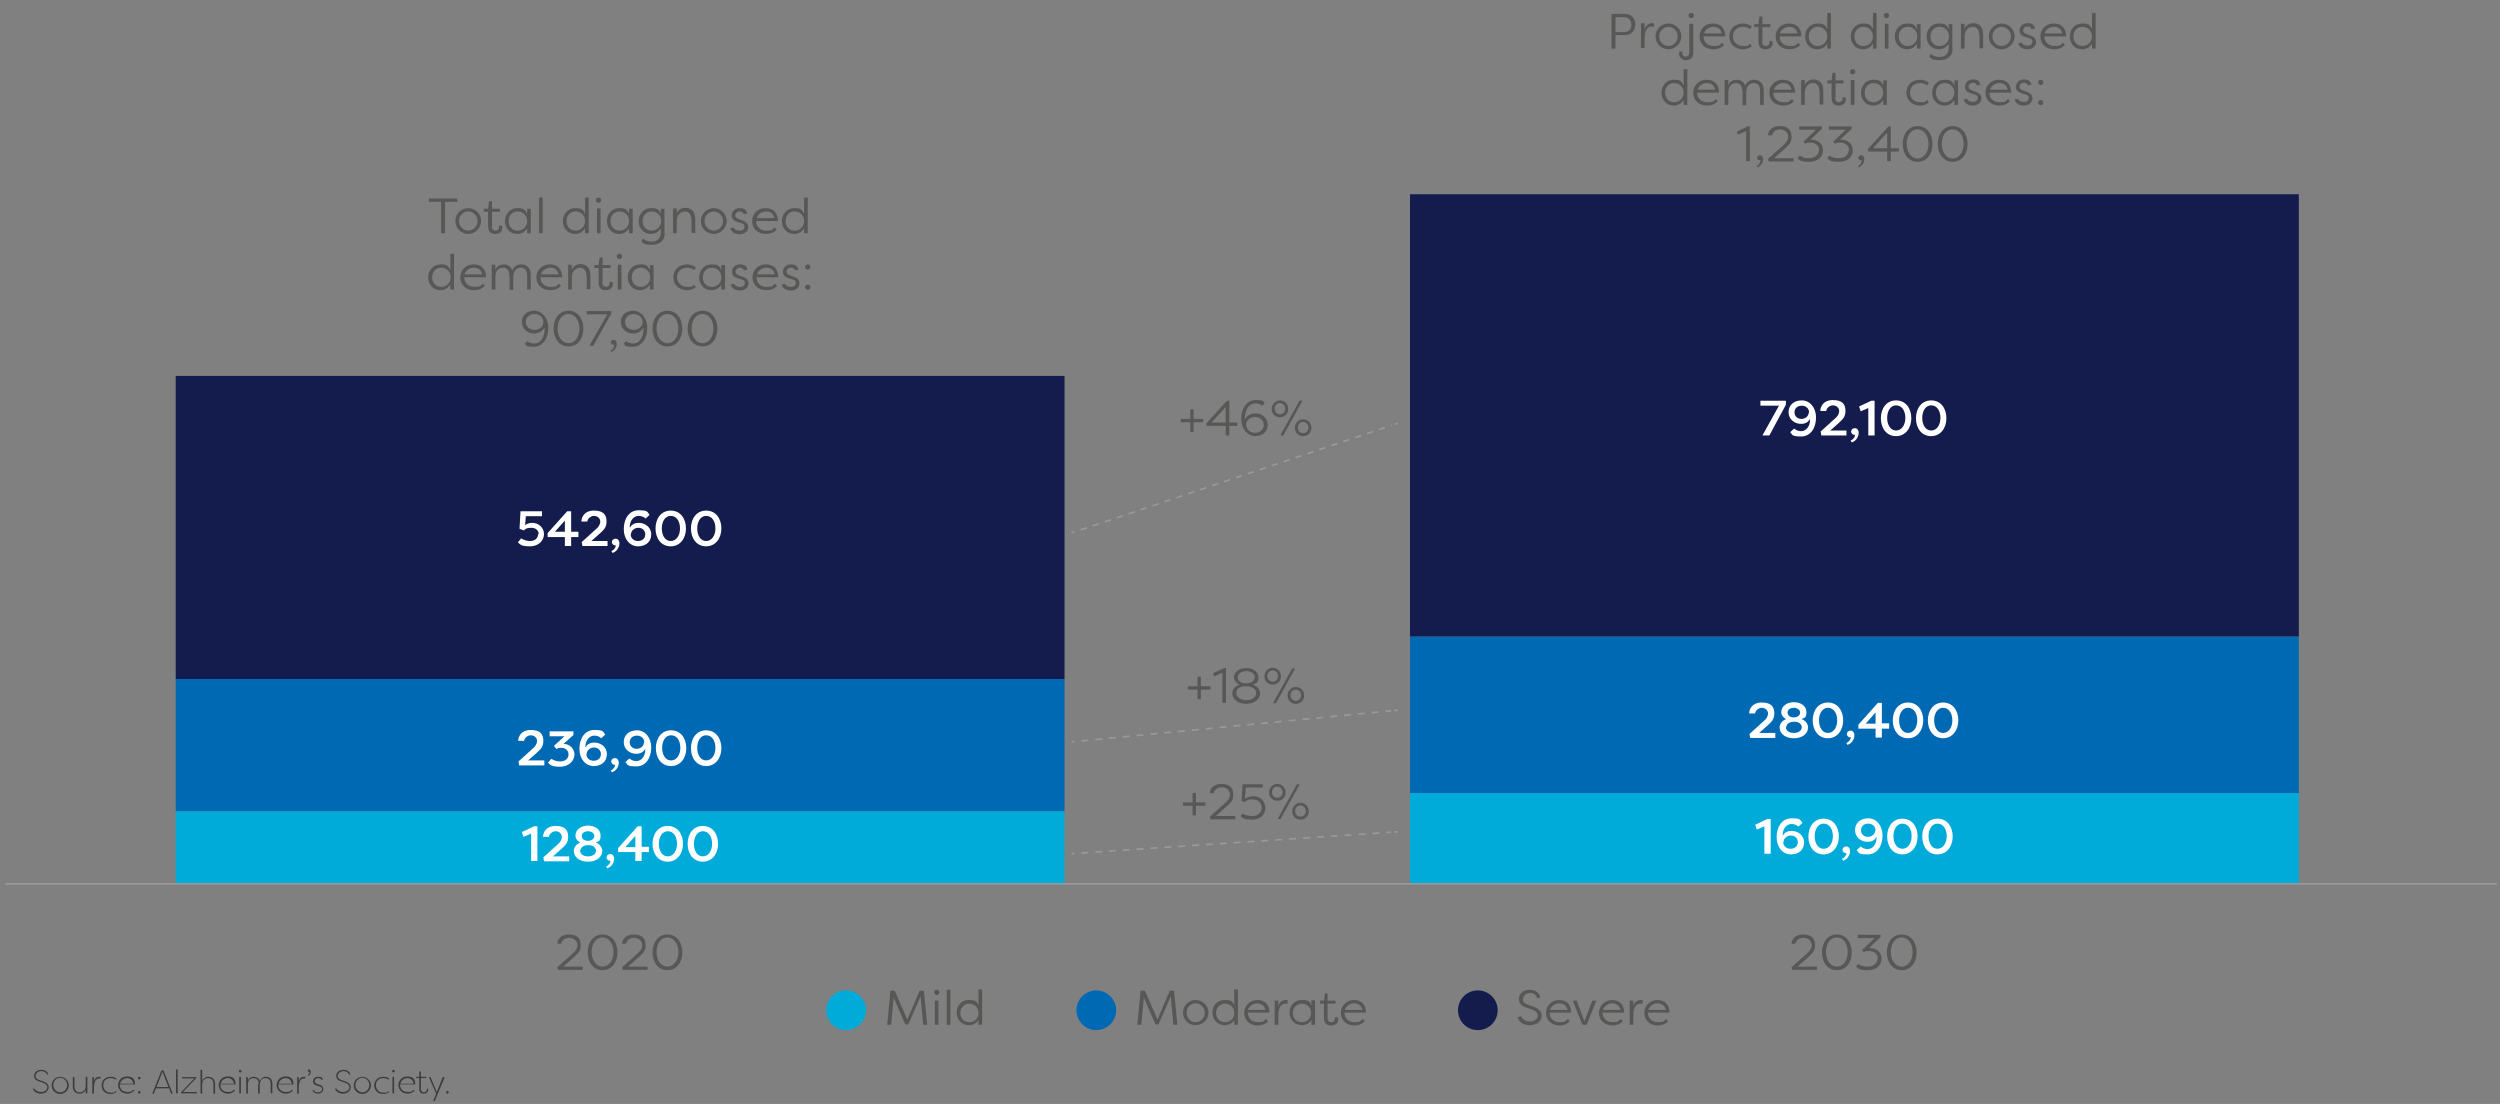 <?xml version="1.0" encoding="UTF-8"?> <svg xmlns="http://www.w3.org/2000/svg" id="Layer_1" data-name="Layer 1" version="1.1" viewBox="0 0 755.5 333.6"><rect x="0" y="0" width="755.5" height="333.6" fill="#808080" stroke="none"/><defs><style> .cls-1 { fill: #141b4d; } .cls-1, .cls-2, .cls-3, .cls-4, .cls-5, .cls-6 { stroke-width: 0px; } .cls-7 { stroke-dasharray: 0 0 0 0 0 0 2.1 2.1 2.1 2.1 2.1 2.1; } .cls-7, .cls-8, .cls-9, .cls-10, .cls-11, .cls-12, .cls-13 { fill: none; stroke: #999; stroke-miterlimit: 10; stroke-width: .5px; } .cls-8 { stroke-dasharray: 0 0 0 0 2.1 2.1 2.1 2.1; } .cls-9 { stroke-dasharray: 0 0 0 0 0 0 1.9 1.9 1.9 1.9 1.9 1.9; } .cls-10 { stroke-dasharray: 0 0 0 0 0 0 2.1 2.1 2.1 2.1 2.1 2.1; } .cls-2 { fill: #575756; } .cls-3 { fill: #3c3c3b; } .cls-4 { fill: #0069b4; } .cls-11 { stroke-dasharray: 0 0 0 0 2.1 2.1 2.1 2.1; } .cls-12 { stroke-dasharray: 0 0 0 0 1.9 1.9 1.9 1.9; } .cls-5 { fill: #00abda; } .cls-6 { fill: #fff; } </style></defs><g><g><g><rect class="cls-1" x="53.1" y="113.6" width="268.6" height="91.6"></rect><rect class="cls-1" x="426.1" y="58.7" width="268.6" height="133.7"></rect></g><g><rect class="cls-4" x="53.1" y="205.2" width="268.6" height="40"></rect><rect class="cls-4" x="426.1" y="192.4" width="268.6" height="47.3"></rect></g><g><rect class="cls-5" x="53.1" y="245.2" width="268.6" height="21.7"></rect><rect class="cls-5" x="426.1" y="239.7" width="268.6" height="27.2"></rect></g></g><line class="cls-13" x1="1.6" y1="267.1" x2="754.5" y2="267.1"></line><g><line class="cls-13" x1="323.8" y1="258" x2="324.8" y2="257.9"></line><line class="cls-11" x1="326.8" y1="257.8" x2="334" y2="257.3"></line><line class="cls-10" x1="335.1" y1="257.2" x2="420.4" y2="251.5"></line><line class="cls-13" x1="421.4" y1="251.4" x2="422.4" y2="251.4"></line></g><g><line class="cls-13" x1="323.8" y1="224.2" x2="324.8" y2="224.1"></line><line class="cls-8" x1="326.8" y1="223.9" x2="334" y2="223.2"></line><line class="cls-7" x1="335.1" y1="223.1" x2="420.4" y2="214.8"></line><line class="cls-13" x1="421.4" y1="214.7" x2="422.4" y2="214.6"></line></g><g><line class="cls-13" x1="323.8" y1="161" x2="324.7" y2="160.7"></line><line class="cls-12" x1="326.6" y1="160.1" x2="333" y2="158"></line><line class="cls-9" x1="333.9" y1="157.7" x2="420.6" y2="128.5"></line><line class="cls-13" x1="421.5" y1="128.2" x2="422.4" y2="127.9"></line></g><g><g><path class="cls-2" d="M460.2,302c0,.5.2,1.2,1.5,1.6l1.7.6c1.5.5,2.5,1.5,2.5,2.7,0,1.7-1.4,2.9-3.6,2.9s-3.3-1.1-3.7-2.4l1.1-.3c.2.8,1.2,1.6,2.6,1.6s2.4-.8,2.4-1.8-.8-1.5-1.7-1.8l-1.7-.6c-2-.6-2.3-1.8-2.3-2.6,0-1.7,1.5-2.8,3.3-2.8s2.9,1,3.2,2.3l-1,.3c-.2-1-1-1.6-2.1-1.6s-2.1.6-2.1,1.7Z"></path><path class="cls-2" d="M474.4,308.6c-.9,1-2.1,1.3-3.1,1.3-2.5,0-4.1-1.7-4.1-3.8s1.7-3.9,3.9-3.9,3.7,1.2,3.7,3.8h-6.5c0,1.7,1.2,2.9,3,2.9s1.8-.3,2.5-1l.6.7ZM468.4,305.2h5.3c-.3-1.5-1.5-2-2.5-2s-2.3.6-2.8,2Z"></path><path class="cls-2" d="M479.5,309.7h-1.3l-2.9-7.3h1.2l2.3,6.2,2.4-6.2h1.2l-2.9,7.3Z"></path><path class="cls-2" d="M490.4,308.6c-.9,1-2.1,1.3-3.1,1.3-2.5,0-4.1-1.7-4.1-3.8s1.7-3.9,3.9-3.9,3.7,1.2,3.7,3.8h-6.5c0,1.7,1.2,2.9,3,2.9s1.8-.3,2.5-1l.6.7ZM484.4,305.2h5.3c-.3-1.5-1.5-2-2.5-2s-2.3.6-2.8,2Z"></path><path class="cls-2" d="M493.6,304.1c.3-1.2,1.1-1.9,2.2-1.9s.4,0,.6.1v1.1c-.2-.1-.5-.1-.7-.1-1,0-2.1.9-2.1,3.6v2.8h-1.1v-7.3h1.1v1.8Z"></path><path class="cls-2" d="M504.1,308.6c-.9,1-2.1,1.3-3.1,1.3-2.5,0-4.1-1.7-4.1-3.8s1.7-3.9,3.9-3.9,3.7,1.2,3.7,3.8h-6.5c0,1.7,1.2,2.9,3,2.9s1.8-.3,2.5-1l.6.7ZM498.1,305.2h5.3c-.3-1.5-1.5-2-2.5-2s-2.3.6-2.8,2Z"></path></g><circle class="cls-1" cx="446.6" cy="305.3" r="6"></circle></g><g><g><path class="cls-2" d="M345.7,301.1l-.8,8.6h-1.2l1-10.3h1.3l3.8,8.7,3.7-8.7h1.3l1,10.3h-1.2l-.8-8.6-3.7,8.5h-.9l-3.7-8.5Z"></path><path class="cls-2" d="M361.3,302.2c2.1,0,3.9,1.7,3.9,3.8s-1.7,3.8-3.9,3.8-3.8-1.7-3.8-3.8,1.7-3.8,3.8-3.8ZM361.3,308.9c1.5,0,2.8-1.3,2.8-2.8s-1.2-2.9-2.8-2.9-2.7,1.3-2.7,2.9,1.2,2.8,2.7,2.8Z"></path><path class="cls-2" d="M374.1,309.7h-1.1v-1.5c-.6,1.1-1.7,1.6-2.9,1.6-2.2,0-3.7-1.7-3.7-3.8s1.4-3.8,3.7-3.8,2.3.5,2.9,1.6v-4.8h1.1v10.6ZM370.2,308.9c1.6,0,2.8-1.1,2.8-2.8s-1.3-2.8-2.8-2.8-2.7,1.3-2.7,2.8,1,2.8,2.7,2.8Z"></path><path class="cls-2" d="M383.2,308.6c-.9,1-2.1,1.3-3.1,1.3-2.5,0-4.1-1.7-4.1-3.8s1.7-3.9,3.9-3.9,3.7,1.2,3.7,3.8h-6.5c0,1.7,1.2,2.9,3,2.9s1.8-.3,2.5-1l.6.7ZM377.1,305.2h5.3c-.3-1.5-1.5-2-2.5-2s-2.3.6-2.8,2Z"></path><path class="cls-2" d="M386.3,304.1c.3-1.2,1.1-1.9,2.2-1.9s.4,0,.6.1v1.1c-.2-.1-.5-.1-.7-.1-1,0-2.1.9-2.1,3.6v2.8h-1.1v-7.3h1.1v1.8Z"></path><path class="cls-2" d="M397.4,309.7h-1.1v-1.5c-.6,1.1-1.7,1.6-2.9,1.6-2.2,0-3.7-1.7-3.7-3.8s1.4-3.8,3.7-3.8,2.3.5,2.9,1.6v-1.5h1.1v7.3ZM393.4,308.9c1.6,0,2.8-1.1,2.8-2.8s-1.3-2.8-2.8-2.8-2.7,1.3-2.7,2.8,1,2.8,2.7,2.8Z"></path><path class="cls-2" d="M401.2,307.5c0,1.1.5,1.4,1.1,1.4s1.1-.3,1.1-1,0-.3-.1-.5h1c.1.3.1.7.1.7,0,1-.8,1.8-2.1,1.8s-2.2-.5-2.2-2.4v-4.2h-1.2v-.9h1.2l.3-2.2h.8v2.2h2.4v.9h-2.4v4.2Z"></path><path class="cls-2" d="M412.4,308.6c-.9,1-2.1,1.3-3.1,1.3-2.5,0-4.1-1.7-4.1-3.8s1.7-3.9,3.9-3.9,3.7,1.2,3.7,3.8h-6.5c0,1.7,1.2,2.9,3,2.9s1.8-.3,2.5-1l.6.7ZM406.4,305.2h5.3c-.3-1.5-1.5-2-2.5-2s-2.3.6-2.8,2Z"></path></g><circle class="cls-4" cx="331.3" cy="305.3" r="6"></circle></g><g><g><path class="cls-2" d="M270.1,301.1l-.8,8.6h-1.2l1-10.3h1.3l3.8,8.7,3.7-8.7h1.3l1,10.3h-1.2l-.8-8.6-3.7,8.5h-.9l-3.7-8.5Z"></path><path class="cls-2" d="M283.1,299.1c.5,0,.8.4.8.8s-.4.8-.8.8-.8-.3-.8-.8.3-.8.8-.8ZM283.6,309.7h-1.1v-7.3h1.1v7.3Z"></path><path class="cls-2" d="M287.2,309.7h-1.1v-10.6h1.1v10.6Z"></path><path class="cls-2" d="M296.8,309.7h-1.1v-1.5c-.6,1.1-1.7,1.6-2.9,1.6-2.2,0-3.7-1.7-3.7-3.8s1.4-3.8,3.7-3.8,2.3.5,2.9,1.6v-4.8h1.1v10.6ZM292.9,308.9c1.6,0,2.8-1.1,2.8-2.8s-1.3-2.8-2.8-2.8-2.7,1.3-2.7,2.8,1,2.8,2.7,2.8Z"></path></g><circle class="cls-5" cx="255.7" cy="305.3" r="6"></circle></g><g><path class="cls-2" d="M170.3,292.1c.6,0,2.5,0,2.8,0h3v1h-7.5l-.2-.8,4.5-4c.9-.8,1.6-1.6,1.6-2.7s-1-2.2-2.5-2.2-2.3,1-2.4,1.8h-1.2c0-1.1.9-2.8,3.5-2.8s3.6,1.2,3.6,3.2-.9,2.5-1.9,3.5l-3.5,3.1h0Z"></path><path class="cls-2" d="M182.1,293.2c-2.8,0-4.5-2.4-4.5-5.4s1.7-5.4,4.5-5.4,4.5,2.4,4.5,5.4-1.7,5.4-4.5,5.4ZM182.1,283.3c-2.1,0-3.3,2-3.3,4.4s1.3,4.4,3.3,4.4,3.3-2,3.3-4.4-1.3-4.4-3.3-4.4Z"></path><path class="cls-2" d="M189.9,292.1c.6,0,2.5,0,2.8,0h3v1h-7.5l-.2-.8,4.5-4c.9-.8,1.6-1.6,1.6-2.7s-1-2.2-2.5-2.2-2.3,1-2.4,1.8h-1.2c0-1.1.9-2.8,3.5-2.8s3.6,1.2,3.6,3.2-.9,2.5-1.9,3.5l-3.5,3.1h0Z"></path><path class="cls-2" d="M201.7,293.2c-2.8,0-4.5-2.4-4.5-5.4s1.7-5.4,4.5-5.4,4.5,2.4,4.5,5.4-1.7,5.4-4.5,5.4ZM201.7,283.3c-2.1,0-3.3,2-3.3,4.4s1.3,4.4,3.3,4.4,3.3-2,3.3-4.4-1.3-4.4-3.3-4.4Z"></path></g><g><path class="cls-2" d="M360.4,246.4v-2.9h-2.9v-1h2.9v-2.9h1v2.9h2.9v1h-2.9v2.9h-1Z"></path><path class="cls-2" d="M367.5,246.6c.6,0,2.5,0,2.8,0h3v1h-7.5l-.2-.8,4.5-4c.9-.8,1.6-1.6,1.6-2.7s-1-2.2-2.5-2.2-2.3,1-2.4,1.8h-1.2c0-1.1.9-2.8,3.5-2.8s3.6,1.2,3.6,3.2-.9,2.5-1.9,3.5l-3.5,3.1h0Z"></path><path class="cls-2" d="M375.5,245.8c.6.5,1.8.8,2.9.8,1.9,0,2.9-1.2,2.9-2.5s-.9-2.5-2.7-2.5-1.5.1-2.5.8l-.9-.4.3-5h6.1v1h-5.1l-.3,3.4c.7-.5,1.6-.8,2.5-.8,2.3,0,3.7,1.7,3.7,3.6s-1.5,3.5-4,3.5-2.8-.5-3.5-1.1l.7-.8Z"></path><path class="cls-2" d="M386,236.9c1.4,0,2.5,1.1,2.5,2.6s-1.1,2.5-2.5,2.5-2.5-1.1-2.5-2.5,1.1-2.6,2.5-2.6ZM386,241.1c.9,0,1.6-.7,1.6-1.7s-.7-1.7-1.6-1.7-1.6.7-1.6,1.7.7,1.7,1.6,1.7ZM391.9,237h.9l-5.8,10.5h-.9l5.8-10.5ZM393,242.6c1.4,0,2.5,1.1,2.5,2.6s-1.1,2.5-2.5,2.5-2.5-1.1-2.5-2.5,1.1-2.6,2.5-2.6ZM393,246.8c.9,0,1.6-.7,1.6-1.7s-.7-1.7-1.6-1.7-1.6.7-1.6,1.7.7,1.7,1.6,1.7Z"></path></g><g><path class="cls-2" d="M361.9,211.3v-2.9h-2.9v-1h2.9v-2.9h1v2.9h2.9v1h-2.9v2.9h-1Z"></path><path class="cls-2" d="M366.5,203.5l3.4-1.6h.6v10.5h-1.1v-9.1l-2.5,1.1-.3-1Z"></path><path class="cls-2" d="M372.4,209.5c0-1.1.8-2.2,2.2-2.6-1-.4-1.7-1.3-1.7-2.2,0-1.6,1.5-2.8,3.7-2.8s3.7,1.2,3.7,2.8-.7,1.8-1.7,2.2c1.3.4,2.2,1.4,2.2,2.6,0,1.8-1.7,3.2-4.2,3.2s-4.2-1.4-4.2-3.2ZM379.6,209.4c0-1.1-1-1.9-2.8-2h-.4c-1.9,0-2.8.9-2.8,2s1.2,2.2,3,2.2,3-.9,3-2.2ZM374,204.6c0,.9.8,1.9,2.4,1.9h.4c1.5,0,2.4-1,2.4-1.9s-1-1.8-2.5-1.8-2.6.8-2.6,1.8Z"></path><path class="cls-2" d="M384.6,201.8c1.4,0,2.5,1.1,2.5,2.6s-1.1,2.5-2.5,2.5-2.5-1.1-2.5-2.5,1.1-2.6,2.5-2.6ZM384.6,206c.9,0,1.6-.7,1.6-1.7s-.7-1.7-1.6-1.7-1.6.7-1.6,1.7.7,1.7,1.6,1.7ZM390.5,202h.9l-5.8,10.5h-.9l5.8-10.5ZM391.6,207.6c1.4,0,2.5,1.1,2.5,2.6s-1.1,2.5-2.5,2.5-2.5-1.1-2.5-2.5,1.1-2.6,2.5-2.6ZM391.6,211.8c.9,0,1.6-.7,1.6-1.7s-.7-1.7-1.6-1.7-1.6.7-1.6,1.7.7,1.7,1.6,1.7Z"></path></g><g><path class="cls-2" d="M359.7,130.5v-2.9h-2.9v-1h2.9v-2.9h1v2.9h2.9v1h-2.9v2.9h-1Z"></path><path class="cls-2" d="M364.6,128.7v-.8l6.2-6.8h.7v6.6h2.4v1h-2.4v2.9h-1.1v-2.9h-5.8ZM370.4,127.7v-4.7l-4.3,4.7h4.3Z"></path><path class="cls-2" d="M376.3,126.6c.7-1.2,2-1.7,3.1-1.7,1.9,0,3.7,1.4,3.7,3.5s-1.6,3.4-3.8,3.4-4.2-2.1-4.2-5.2,1.6-5.7,4.4-5.7,2.2.5,2.7,1l-.8.7c-.4-.4-1.2-.7-2-.7-2.1,0-3.2,2.1-3.2,4.6h0ZM379.3,130.8c1.5,0,2.6-1,2.6-2.4s-1.2-2.4-2.6-2.4-2.8,1-2.7,2.5c.1,1.4,1.3,2.3,2.7,2.3Z"></path><path class="cls-2" d="M386.8,121c1.4,0,2.5,1.1,2.5,2.6s-1.1,2.5-2.5,2.5-2.5-1.1-2.5-2.5,1.1-2.6,2.5-2.6ZM386.8,125.2c.9,0,1.6-.7,1.6-1.7s-.7-1.7-1.6-1.7-1.6.7-1.6,1.7.7,1.7,1.6,1.7ZM392.7,121.1h.9l-5.8,10.5h-.9l5.8-10.5ZM393.8,126.7c1.4,0,2.5,1.1,2.5,2.6s-1.1,2.5-2.5,2.5-2.5-1.1-2.5-2.5,1.1-2.6,2.5-2.6ZM393.8,130.9c.9,0,1.6-.7,1.6-1.7s-.7-1.7-1.6-1.7-1.6.7-1.6,1.7.7,1.7,1.6,1.7Z"></path></g><g><path class="cls-2" d="M138.2,60v1h-3.7v9.5h-1.2v-9.5h-3.7v-1h8.5Z"></path><path class="cls-2" d="M141.5,62.9c2.2,0,3.9,1.8,3.9,3.9s-1.8,3.9-3.9,3.9-3.9-1.7-3.9-3.9,1.8-3.9,3.9-3.9ZM141.5,69.7c1.5,0,2.8-1.3,2.8-2.9s-1.3-2.9-2.8-2.9-2.8,1.3-2.8,2.9,1.3,2.9,2.8,2.9Z"></path><path class="cls-2" d="M148.6,68.3c0,1.1.6,1.4,1.1,1.4s1.1-.3,1.1-1,0-.3-.1-.5h1c.1.3.1.7.1.7,0,1-.8,1.8-2.1,1.8s-2.2-.5-2.2-2.5v-4.2h-1.3v-.9h1.3l.3-2.3h.9v2.3h2.4v.9h-2.4v4.3Z"></path><path class="cls-2" d="M160.4,70.5h-1.1v-1.5c-.7,1.1-1.7,1.7-3,1.7-2.3,0-3.7-1.8-3.7-3.9s1.5-3.9,3.7-3.9,2.3.5,3,1.7v-1.5h1.1v7.5ZM156.4,69.7c1.6,0,2.9-1.2,2.9-2.9s-1.3-2.9-2.9-2.9-2.7,1.3-2.7,2.9,1,2.9,2.7,2.9Z"></path><path class="cls-2" d="M164,70.5h-1.1v-10.8h1.1v10.8Z"></path><path class="cls-2" d="M177.9,70.5h-1.1v-1.5c-.7,1.1-1.7,1.7-3,1.7-2.3,0-3.7-1.8-3.7-3.9s1.5-3.9,3.7-3.9,2.3.5,3,1.7v-4.9h1.1v10.8ZM173.9,69.7c1.6,0,2.9-1.2,2.9-2.9s-1.3-2.9-2.9-2.9-2.7,1.3-2.7,2.9,1,2.9,2.7,2.9Z"></path><path class="cls-2" d="M180.9,59.7c.5,0,.8.4.8.8s-.4.8-.8.8-.8-.3-.8-.8.3-.8.8-.8ZM181.5,70.5h-1.1v-7.5h1.1v7.5Z"></path><path class="cls-2" d="M191.2,70.5h-1.1v-1.5c-.7,1.1-1.7,1.7-3,1.7-2.3,0-3.7-1.8-3.7-3.9s1.5-3.9,3.7-3.9,2.3.5,3,1.7v-1.5h1.1v7.5ZM187.2,69.7c1.6,0,2.9-1.2,2.9-2.9s-1.3-2.9-2.9-2.9-2.7,1.3-2.7,2.9,1,2.9,2.7,2.9Z"></path><path class="cls-2" d="M200.9,70.4c0,2.4-1.7,3.6-3.9,3.6s-2.4-.4-3.2-1l.5-.9c.8.7,1.7.9,2.7.9,1.6,0,2.7-1,2.7-2.7v-1.3c-.7,1.1-1.7,1.7-3,1.7-2.3,0-3.7-1.8-3.7-3.9s1.5-3.9,3.7-3.9,2.3.5,3,1.7v-1.5h1.1v7.4ZM196.9,69.7c1.6,0,2.9-1.2,2.9-2.9s-1.3-2.9-2.9-2.9-2.7,1.3-2.7,2.9,1,2.9,2.7,2.9Z"></path><path class="cls-2" d="M208.9,66.3c0-1.8-1-2.4-1.9-2.4s-2.5.6-2.5,3v3.6h-1.1v-7.5h1.1v1.6c.4-1.2,1.5-1.8,2.6-1.8,1.6,0,3,.9,3,3.4v4.2h-1.1v-4.2Z"></path><path class="cls-2" d="M215.7,62.9c2.2,0,3.9,1.8,3.9,3.9s-1.8,3.9-3.9,3.9-3.9-1.7-3.9-3.9,1.8-3.9,3.9-3.9ZM215.7,69.7c1.5,0,2.8-1.3,2.8-2.9s-1.3-2.9-2.8-2.9-2.8,1.3-2.8,2.9,1.3,2.9,2.8,2.9Z"></path><path class="cls-2" d="M224.8,64.8c-.2-.6-.7-.9-1.2-.9-.9,0-1.4.6-1.4,1.2s.5.9,1,1.1l1.1.4c1.3.4,1.8,1.2,1.8,2,0,1.4-1.2,2.2-2.6,2.2s-2.4-.6-2.8-1.8l1-.3c.2.6.9,1,1.8,1s1.5-.5,1.5-1.2-.4-.9-1.1-1.1l-1-.3c-1.1-.3-1.8-.9-1.8-2s.9-2.2,2.4-2.2,2,.5,2.3,1.6l-1,.2Z"></path><path class="cls-2" d="M234.7,69.4c-.9,1-2.1,1.3-3.2,1.3-2.6,0-4.2-1.7-4.2-3.9s1.7-3.9,4-3.9,3.7,1.2,3.8,3.9h-6.6c0,1.7,1.2,2.9,3.1,2.9s1.8-.3,2.5-1l.6.7ZM228.6,65.9h5.4c-.3-1.6-1.5-2-2.5-2s-2.4.6-2.8,2Z"></path><path class="cls-2" d="M244.1,70.5h-1.1v-1.5c-.7,1.1-1.7,1.7-3,1.7-2.3,0-3.7-1.8-3.7-3.9s1.5-3.9,3.7-3.9,2.3.5,3,1.7v-4.9h1.1v10.8ZM240.1,69.7c1.6,0,2.9-1.2,2.9-2.9s-1.3-2.9-2.9-2.9-2.7,1.3-2.7,2.9,1,2.9,2.7,2.9Z"></path><path class="cls-2" d="M137.2,87.5h-1.1v-1.5c-.7,1.1-1.7,1.7-3,1.7-2.3,0-3.7-1.8-3.7-3.9s1.5-3.9,3.7-3.9,2.3.5,3,1.7v-4.9h1.1v10.8ZM133.3,86.7c1.6,0,2.9-1.2,2.9-2.9s-1.3-2.9-2.9-2.9-2.7,1.3-2.7,2.9,1,2.9,2.7,2.9Z"></path><path class="cls-2" d="M146.5,86.4c-.9,1-2.1,1.3-3.2,1.3-2.6,0-4.2-1.7-4.2-3.9s1.7-3.9,4-3.9,3.7,1.2,3.8,3.9h-6.6c0,1.7,1.2,2.9,3.1,2.9s1.8-.3,2.5-1l.6.7ZM140.3,82.9h5.4c-.3-1.6-1.5-2-2.5-2s-2.4.6-2.8,2Z"></path><path class="cls-2" d="M153.9,83.3c0-1.8-.9-2.4-1.9-2.4s-2.3.6-2.3,3v3.6h-1.1v-7.5h1.1v1.6c.4-1.2,1.5-1.7,2.5-1.7s2,.3,2.6,1.8c.6-1.4,1.7-1.8,2.6-1.8,1.7,0,3,.9,3,3.4v4.2h-1.1v-4.2c0-1.8-.9-2.4-1.9-2.4s-2.2.5-2.3,2.9v3.8h-1.1v-4.2Z"></path><path class="cls-2" d="M169.5,86.4c-.9,1-2.1,1.3-3.2,1.3-2.6,0-4.2-1.7-4.2-3.9s1.7-3.9,4-3.9,3.7,1.2,3.8,3.9h-6.6c0,1.7,1.2,2.9,3.1,2.9s1.8-.3,2.5-1l.6.7ZM163.4,82.9h5.4c-.3-1.6-1.5-2-2.5-2s-2.4.6-2.8,2Z"></path><path class="cls-2" d="M177.2,83.3c0-1.8-1-2.4-1.9-2.4s-2.5.6-2.5,3v3.6h-1.1v-7.5h1.1v1.6c.4-1.2,1.5-1.8,2.6-1.8,1.6,0,3,.9,3,3.4v4.2h-1.1v-4.2Z"></path><path class="cls-2" d="M182,85.3c0,1.1.6,1.4,1.1,1.4s1.1-.3,1.1-1,0-.3-.1-.5h1c.1.3.1.7.1.7,0,1-.8,1.8-2.1,1.8s-2.2-.5-2.2-2.5v-4.2h-1.3v-.9h1.3l.3-2.3h.9v2.3h2.4v.9h-2.4v4.3Z"></path><path class="cls-2" d="M187.2,76.7c.5,0,.8.4.8.8s-.4.8-.8.8-.8-.3-.8-.8.3-.8.8-.8ZM187.8,87.5h-1.1v-7.5h1.1v7.5Z"></path><path class="cls-2" d="M197.5,87.5h-1.1v-1.5c-.7,1.1-1.7,1.7-3,1.7-2.3,0-3.7-1.8-3.7-3.9s1.5-3.9,3.7-3.9,2.3.5,3,1.7v-1.5h1.1v7.5ZM193.6,86.7c1.6,0,2.9-1.2,2.9-2.9s-1.3-2.9-2.9-2.9-2.7,1.3-2.7,2.9,1,2.9,2.7,2.9Z"></path><path class="cls-2" d="M207.7,79.9c.6,0,1.7.2,2.6.9l-.5.8c-.8-.6-1.8-.7-2.1-.7-1.9,0-3.1,1.2-3.1,2.9,0,1.7,1.3,2.9,3.1,2.9s1.2,0,2.1-.7l.5.8c-1,.7-2,.9-2.6.9-2.3,0-4.2-1.4-4.2-3.9s1.9-3.9,4.2-3.9Z"></path><path class="cls-2" d="M219.1,87.5h-1.1v-1.5c-.7,1.1-1.7,1.7-3,1.7-2.3,0-3.7-1.8-3.7-3.9s1.5-3.9,3.7-3.9,2.3.5,3,1.7v-1.5h1.1v7.5ZM215.1,86.7c1.6,0,2.9-1.2,2.9-2.9s-1.3-2.9-2.9-2.9-2.7,1.3-2.7,2.9,1,2.9,2.7,2.9Z"></path><path class="cls-2" d="M224.9,81.8c-.2-.6-.7-.9-1.2-.9-.9,0-1.4.6-1.4,1.2s.5.9,1,1.1l1.1.4c1.3.4,1.8,1.2,1.8,2,0,1.4-1.2,2.2-2.6,2.2s-2.4-.6-2.8-1.8l1-.3c.2.6.9,1,1.8,1s1.5-.5,1.5-1.2-.4-.9-1.1-1.1l-1-.3c-1.1-.3-1.8-.9-1.8-2s.9-2.2,2.4-2.2,2,.5,2.3,1.6l-1,.2Z"></path><path class="cls-2" d="M234.8,86.4c-.9,1-2.1,1.3-3.2,1.3-2.6,0-4.2-1.7-4.2-3.9s1.7-3.9,4-3.9,3.7,1.2,3.8,3.9h-6.6c0,1.7,1.2,2.9,3.1,2.9s1.8-.3,2.5-1l.6.7ZM228.7,82.9h5.4c-.3-1.6-1.5-2-2.5-2s-2.4.6-2.8,2Z"></path><path class="cls-2" d="M240.3,81.8c-.2-.6-.7-.9-1.2-.9-.9,0-1.4.6-1.4,1.2s.5.9,1,1.1l1.1.4c1.3.4,1.8,1.2,1.8,2,0,1.4-1.2,2.2-2.6,2.2s-2.4-.6-2.8-1.8l1-.3c.2.6.9,1,1.8,1s1.5-.5,1.5-1.2-.4-.9-1.1-1.1l-1-.3c-1.1-.3-1.8-.9-1.8-2s.9-2.2,2.4-2.2,2,.5,2.3,1.6l-1,.2Z"></path><path class="cls-2" d="M244.1,79.9c.5,0,.8.4.8.8s-.4.8-.8.8-.8-.4-.8-.8.4-.8.8-.8ZM244.1,86c.5,0,.8.4.8.8s-.4.8-.8.8-.8-.4-.8-.8.4-.8.8-.8Z"></path><path class="cls-2" d="M164.5,99.1c-.7,1.2-2,1.7-3.1,1.7-1.9,0-3.7-1.4-3.7-3.5s1.6-3.4,3.8-3.4,4.2,2.1,4.2,5.2-1.6,5.7-4.4,5.7-2.2-.5-2.7-1l.8-.7c.4.4,1.2.7,2,.7,2.1,0,3.2-2.1,3.2-4.6h0ZM161.5,94.9c-1.5,0-2.6,1-2.6,2.4s1.2,2.4,2.6,2.4,2.8-1,2.7-2.5c-.1-1.4-1.3-2.3-2.7-2.3Z"></path><path class="cls-2" d="M171.8,104.7c-2.8,0-4.5-2.4-4.5-5.4s1.7-5.4,4.5-5.4,4.5,2.4,4.5,5.4-1.7,5.4-4.5,5.4ZM171.8,94.9c-2.1,0-3.3,2-3.3,4.4s1.3,4.4,3.3,4.4,3.3-2,3.3-4.4-1.3-4.4-3.3-4.4Z"></path><path class="cls-2" d="M177.3,94h7.4v.8l-5.4,9.7h-1.2l5.4-9.5h-6.2v-1Z"></path><path class="cls-2" d="M184.4,106c1.1-.5,1.2-1.5,1.2-1.8-.1,0-.2,0-.3,0-.4,0-.7-.3-.7-.7s.3-.8.9-.8.9.7.9,1.2c0,.9-.5,2-1.7,2.5l-.2-.4Z"></path><path class="cls-2" d="M194.4,99.1c-.7,1.2-2,1.7-3.1,1.7-1.9,0-3.7-1.4-3.7-3.5s1.6-3.4,3.8-3.4,4.2,2.1,4.2,5.2-1.6,5.7-4.4,5.7-2.2-.5-2.7-1l.8-.7c.4.4,1.2.7,2,.7,2.1,0,3.2-2.1,3.2-4.6h0ZM191.5,94.9c-1.5,0-2.6,1-2.6,2.4s1.2,2.4,2.6,2.4,2.8-1,2.7-2.5c-.1-1.4-1.3-2.3-2.7-2.3Z"></path><path class="cls-2" d="M201.7,104.7c-2.8,0-4.5-2.4-4.5-5.4s1.7-5.4,4.5-5.4,4.5,2.4,4.5,5.4-1.7,5.4-4.5,5.4ZM201.7,94.9c-2.1,0-3.3,2-3.3,4.4s1.3,4.4,3.3,4.4,3.3-2,3.3-4.4-1.3-4.4-3.3-4.4Z"></path><path class="cls-2" d="M212.3,104.7c-2.8,0-4.5-2.4-4.5-5.4s1.7-5.4,4.5-5.4,4.5,2.4,4.5,5.4-1.7,5.4-4.5,5.4ZM212.3,94.9c-2.1,0-3.3,2-3.3,4.4s1.3,4.4,3.3,4.4,3.3-2,3.3-4.4-1.3-4.4-3.3-4.4Z"></path></g><g><path class="cls-2" d="M487,14.7V4.2h4.1c2,0,3.1,1.5,3.1,3.2s-1.1,3.2-3.1,3.2h-2.9v4.1h-1.2ZM490.9,9.7c1.3,0,2.1-.9,2.1-2.2s-.8-2.3-2.1-2.3h-2.7v4.5h2.7Z"></path><path class="cls-2" d="M497,9c.3-1.2,1.1-2,2.2-2s.4,0,.6.1v1.1c-.2-.1-.5-.2-.7-.2-1,0-2.1.9-2.1,3.7v2.8h-1.1v-7.5h1.1v1.8Z"></path><path class="cls-2" d="M504.2,7.1c2.2,0,3.9,1.8,3.9,3.9s-1.8,3.9-3.9,3.9-3.9-1.7-3.9-3.9,1.8-3.9,3.9-3.9ZM504.2,13.9c1.5,0,2.8-1.3,2.8-2.9s-1.3-2.9-2.8-2.9-2.8,1.3-2.8,2.9,1.3,2.9,2.8,2.9Z"></path><path class="cls-2" d="M510.6,7.2h1.1v8.8c0,1.6-1.1,2.2-2.2,2.2s-2.1-.8-2.1-1.9c0,0,0-.4.1-.7h1c0,.2-.1.5-.1.5,0,.6.5,1,1,1s1.1-.3,1.1-1.2V7.2ZM511.1,3.9c.5,0,.8.4.8.8s-.4.8-.8.8-.8-.3-.8-.8.3-.8.8-.8Z"></path><path class="cls-2" d="M521,13.6c-.9,1-2.1,1.3-3.2,1.3-2.6,0-4.2-1.7-4.2-3.9s1.7-3.9,4-3.9,3.7,1.2,3.8,3.9h-6.6c0,1.7,1.2,2.9,3.1,2.9s1.8-.3,2.5-1l.6.7ZM514.9,10.1h5.4c-.3-1.6-1.5-2-2.5-2s-2.4.6-2.8,2Z"></path><path class="cls-2" d="M526.8,7.1c.6,0,1.7.2,2.6.9l-.5.8c-.8-.6-1.8-.7-2.1-.7-1.9,0-3.1,1.2-3.1,2.9,0,1.7,1.3,2.9,3.1,2.9s1.2,0,2.1-.7l.5.8c-1,.7-2,.9-2.6.9-2.3,0-4.2-1.4-4.2-3.9s1.9-3.9,4.2-3.9Z"></path><path class="cls-2" d="M532.5,12.5c0,1.1.6,1.4,1.1,1.4s1.1-.3,1.1-1,0-.3-.1-.5h1c.1.3.1.7.1.7,0,1-.8,1.8-2.1,1.8s-2.2-.5-2.2-2.5v-4.2h-1.3v-.9h1.3l.3-2.3h.9v2.3h2.4v.9h-2.4v4.3Z"></path><path class="cls-2" d="M544,13.6c-.9,1-2.1,1.3-3.2,1.3-2.6,0-4.2-1.7-4.2-3.9s1.7-3.9,4-3.9,3.7,1.2,3.8,3.9h-6.6c0,1.7,1.2,2.9,3.1,2.9s1.8-.3,2.5-1l.6.7ZM537.8,10.1h5.4c-.3-1.6-1.5-2-2.5-2s-2.4.6-2.8,2Z"></path><path class="cls-2" d="M553.3,14.7h-1.1v-1.5c-.7,1.1-1.7,1.7-3,1.7-2.3,0-3.7-1.8-3.7-3.9s1.5-3.9,3.7-3.9,2.3.5,3,1.7V3.9h1.1v10.8ZM549.3,13.9c1.6,0,2.9-1.2,2.9-2.9s-1.3-2.9-2.9-2.9-2.7,1.3-2.7,2.9,1,2.9,2.7,2.9Z"></path><path class="cls-2" d="M567.1,14.7h-1.1v-1.5c-.7,1.1-1.7,1.7-3,1.7-2.3,0-3.7-1.8-3.7-3.9s1.5-3.9,3.7-3.9,2.3.5,3,1.7V3.9h1.1v10.8ZM563.1,13.9c1.6,0,2.9-1.2,2.9-2.9s-1.3-2.9-2.9-2.9-2.7,1.3-2.7,2.9,1,2.9,2.7,2.9Z"></path><path class="cls-2" d="M570.1,3.9c.5,0,.8.4.8.8s-.4.8-.8.8-.8-.3-.8-.8.3-.8.8-.8ZM570.7,14.7h-1.1v-7.5h1.1v7.5Z"></path><path class="cls-2" d="M580.4,14.7h-1.1v-1.5c-.7,1.1-1.7,1.7-3,1.7-2.3,0-3.7-1.8-3.7-3.9s1.5-3.9,3.7-3.9,2.3.5,3,1.7v-1.5h1.1v7.5ZM576.5,13.9c1.6,0,2.9-1.2,2.9-2.9s-1.3-2.9-2.9-2.9-2.7,1.3-2.7,2.9,1,2.9,2.7,2.9Z"></path><path class="cls-2" d="M590.1,14.6c0,2.4-1.7,3.6-3.9,3.6s-2.4-.4-3.2-1l.5-.9c.8.7,1.7.9,2.7.9,1.6,0,2.7-1,2.7-2.7v-1.3c-.7,1.1-1.7,1.7-3,1.7-2.3,0-3.7-1.8-3.7-3.9s1.5-3.9,3.7-3.9,2.3.5,3,1.7v-1.5h1.1v7.4ZM586.1,13.9c1.6,0,2.9-1.2,2.9-2.9s-1.3-2.9-2.9-2.9-2.7,1.3-2.7,2.9,1,2.9,2.7,2.9Z"></path><path class="cls-2" d="M598.1,10.5c0-1.8-1-2.4-1.9-2.4s-2.5.6-2.5,3v3.6h-1.1v-7.5h1.1v1.6c.4-1.2,1.5-1.8,2.6-1.8,1.6,0,3,.9,3,3.4v4.2h-1.1v-4.2Z"></path><path class="cls-2" d="M604.9,7.1c2.2,0,3.9,1.8,3.9,3.9s-1.8,3.9-3.9,3.9-3.9-1.7-3.9-3.9,1.8-3.9,3.9-3.9ZM604.9,13.9c1.5,0,2.8-1.3,2.8-2.9s-1.3-2.9-2.8-2.9-2.8,1.3-2.8,2.9,1.3,2.9,2.8,2.9Z"></path><path class="cls-2" d="M614,8.9c-.2-.6-.7-.9-1.2-.9-.9,0-1.4.6-1.4,1.2s.5.9,1,1.1l1.1.4c1.3.4,1.8,1.2,1.8,2,0,1.4-1.2,2.2-2.6,2.2s-2.4-.6-2.8-1.8l1-.3c.2.6.9,1,1.8,1s1.5-.5,1.5-1.2-.4-.9-1.1-1.1l-1-.3c-1.1-.3-1.8-.9-1.8-2s.9-2.2,2.4-2.2,2,.5,2.3,1.6l-1,.2Z"></path><path class="cls-2" d="M624,13.6c-.9,1-2.1,1.3-3.2,1.3-2.6,0-4.2-1.7-4.2-3.9s1.7-3.9,4-3.9,3.7,1.2,3.8,3.9h-6.6c0,1.7,1.2,2.9,3.1,2.9s1.8-.3,2.5-1l.6.7ZM617.8,10.1h5.4c-.3-1.6-1.5-2-2.5-2s-2.4.6-2.8,2Z"></path><path class="cls-2" d="M633.3,14.7h-1.1v-1.5c-.7,1.1-1.7,1.7-3,1.7-2.3,0-3.7-1.8-3.7-3.9s1.5-3.9,3.7-3.9,2.3.5,3,1.7V3.9h1.1v10.8ZM629.3,13.9c1.6,0,2.9-1.2,2.9-2.9s-1.3-2.9-2.9-2.9-2.7,1.3-2.7,2.9,1,2.9,2.7,2.9Z"></path><path class="cls-2" d="M509.9,31.7h-1.1v-1.5c-.7,1.1-1.7,1.7-3,1.7-2.3,0-3.7-1.8-3.7-3.9s1.5-3.9,3.7-3.9,2.3.5,3,1.7v-4.9h1.1v10.8ZM505.9,30.9c1.6,0,2.9-1.2,2.9-2.9s-1.3-2.9-2.9-2.9-2.7,1.3-2.7,2.9,1,2.9,2.7,2.9Z"></path><path class="cls-2" d="M519.1,30.6c-.9,1-2.1,1.3-3.2,1.3-2.6,0-4.2-1.7-4.2-3.9s1.7-3.9,4-3.9,3.7,1.2,3.8,3.9h-6.6c0,1.7,1.2,2.9,3.1,2.9s1.8-.3,2.5-1l.6.7ZM512.9,27.1h5.4c-.3-1.6-1.5-2-2.5-2s-2.4.6-2.8,2Z"></path><path class="cls-2" d="M526.5,27.5c0-1.8-.9-2.4-1.9-2.4s-2.3.6-2.3,3v3.6h-1.1v-7.5h1.1v1.6c.4-1.2,1.5-1.7,2.5-1.7s2,.3,2.6,1.8c.6-1.4,1.7-1.8,2.6-1.8,1.7,0,3,.9,3,3.4v4.2h-1.1v-4.2c0-1.8-.9-2.4-1.9-2.4s-2.2.5-2.3,2.9v3.8h-1.1v-4.2Z"></path><path class="cls-2" d="M542.1,30.6c-.9,1-2.1,1.3-3.2,1.3-2.6,0-4.2-1.7-4.2-3.9s1.7-3.9,4-3.9,3.7,1.2,3.8,3.9h-6.6c0,1.7,1.2,2.9,3.1,2.9s1.8-.3,2.5-1l.6.7ZM536,27.1h5.4c-.3-1.6-1.5-2-2.5-2s-2.4.6-2.8,2Z"></path><path class="cls-2" d="M549.8,27.5c0-1.8-1-2.4-1.9-2.4s-2.5.6-2.5,3v3.6h-1.1v-7.5h1.1v1.6c.4-1.2,1.5-1.8,2.6-1.8,1.6,0,3,.9,3,3.4v4.2h-1.1v-4.2Z"></path><path class="cls-2" d="M554.6,29.5c0,1.1.6,1.4,1.1,1.4s1.1-.3,1.1-1,0-.3-.1-.5h1c.1.3.1.7.1.7,0,1-.8,1.8-2.1,1.8s-2.2-.5-2.2-2.5v-4.2h-1.3v-.9h1.3l.3-2.3h.9v2.3h2.4v.9h-2.4v4.3Z"></path><path class="cls-2" d="M559.9,20.9c.5,0,.8.4.8.8s-.4.8-.8.8-.8-.3-.8-.8.3-.8.8-.8ZM560.4,31.7h-1.1v-7.5h1.1v7.5Z"></path><path class="cls-2" d="M570.2,31.7h-1.1v-1.5c-.7,1.1-1.7,1.7-3,1.7-2.3,0-3.7-1.8-3.7-3.9s1.5-3.9,3.7-3.9,2.3.5,3,1.7v-1.5h1.1v7.5ZM566.2,30.9c1.6,0,2.9-1.2,2.9-2.9s-1.3-2.9-2.9-2.9-2.7,1.3-2.7,2.9,1,2.9,2.7,2.9Z"></path><path class="cls-2" d="M580.3,24.1c.6,0,1.7.2,2.6.9l-.5.8c-.8-.6-1.8-.7-2.1-.7-1.9,0-3.1,1.2-3.1,2.9,0,1.7,1.3,2.9,3.1,2.9s1.2,0,2.1-.7l.5.8c-1,.7-2,.9-2.6.9-2.3,0-4.2-1.4-4.2-3.9s1.9-3.9,4.2-3.9Z"></path><path class="cls-2" d="M591.7,31.7h-1.1v-1.5c-.7,1.1-1.7,1.7-3,1.7-2.3,0-3.7-1.8-3.7-3.9s1.5-3.9,3.7-3.9,2.3.5,3,1.7v-1.5h1.1v7.5ZM587.7,30.9c1.6,0,2.9-1.2,2.9-2.9s-1.3-2.9-2.9-2.9-2.7,1.3-2.7,2.9,1,2.9,2.7,2.9Z"></path><path class="cls-2" d="M597.5,25.9c-.2-.6-.7-.9-1.2-.9-.9,0-1.4.6-1.4,1.2s.5.9,1,1.1l1.1.4c1.3.4,1.8,1.2,1.8,2,0,1.4-1.2,2.2-2.6,2.2s-2.4-.6-2.8-1.8l1-.3c.2.6.9,1,1.8,1s1.5-.5,1.5-1.2-.4-.9-1.1-1.1l-1-.3c-1.1-.3-1.8-.9-1.8-2s.9-2.2,2.4-2.2,2,.5,2.3,1.6l-1,.2Z"></path><path class="cls-2" d="M607.4,30.6c-.9,1-2.1,1.3-3.2,1.3-2.6,0-4.2-1.7-4.2-3.9s1.7-3.9,4-3.9,3.7,1.2,3.8,3.9h-6.6c0,1.7,1.2,2.9,3.1,2.9s1.8-.3,2.5-1l.6.7ZM601.3,27.1h5.4c-.3-1.6-1.5-2-2.5-2s-2.4.6-2.8,2Z"></path><path class="cls-2" d="M612.9,25.9c-.2-.6-.7-.9-1.2-.9-.9,0-1.4.6-1.4,1.2s.5.9,1,1.1l1.1.4c1.3.4,1.8,1.2,1.8,2,0,1.4-1.2,2.2-2.6,2.2s-2.4-.6-2.8-1.8l1-.3c.2.6.9,1,1.8,1s1.5-.5,1.5-1.2-.4-.9-1.1-1.1l-1-.3c-1.1-.3-1.8-.9-1.8-2s.9-2.2,2.4-2.2,2,.5,2.3,1.6l-1,.2Z"></path><path class="cls-2" d="M616.7,24.1c.5,0,.8.4.8.8s-.4.8-.8.8-.8-.4-.8-.8.4-.8.8-.8ZM616.7,30.2c.5,0,.8.4.8.8s-.4.8-.8.8-.8-.4-.8-.8.4-.8.8-.8Z"></path><path class="cls-2" d="M524.8,39.8l3.4-1.6h.6v10.5h-1.1v-9.1l-2.5,1.1-.3-1Z"></path><path class="cls-2" d="M530.8,50.2c1.1-.5,1.2-1.5,1.2-1.8-.1,0-.2,0-.3,0-.4,0-.7-.3-.7-.7s.3-.8.9-.8.9.7.9,1.2c0,.9-.5,2-1.7,2.5l-.2-.4Z"></path><path class="cls-2" d="M536.2,47.8c.6,0,2.5,0,2.8,0h3v1h-7.5l-.2-.8,4.5-4c.9-.8,1.6-1.6,1.6-2.7s-1-2.2-2.5-2.2-2.3,1-2.4,1.8h-1.2c0-1.1.9-2.8,3.5-2.8s3.6,1.2,3.6,3.2-.9,2.5-1.9,3.5l-3.5,3.1h0Z"></path><path class="cls-2" d="M549.8,45.4c0-1.4-1.2-2.3-2.6-2.3s-1.1,0-1.6.4c-.2-.2-.4-.4-.6-.7l3.8-3.6h-5.1v-1h6.9v.7l-3.5,3.3h.3c1.9,0,3.5,1.2,3.5,3.2s-1.5,3.5-4.2,3.5-2.8-.5-3.5-1.1c.2-.2.4-.5.7-.8.8.6,1.6.8,2.8.8,2,0,3-1.3,3-2.5Z"></path><path class="cls-2" d="M558.8,45.4c0-1.4-1.2-2.3-2.6-2.3s-1.1,0-1.6.4c-.2-.2-.4-.4-.6-.7l3.8-3.6h-5.1v-1h6.9v.7l-3.5,3.3h.3c1.9,0,3.5,1.2,3.5,3.2s-1.5,3.5-4.2,3.5-2.8-.5-3.5-1.1c.2-.2.4-.5.7-.8.8.6,1.6.8,2.8.8,2,0,3-1.3,3-2.5Z"></path><path class="cls-2" d="M561.4,50.2c1.1-.5,1.2-1.5,1.2-1.8-.1,0-.2,0-.3,0-.4,0-.7-.3-.7-.7s.3-.8.9-.8.9.7.9,1.2c0,.9-.5,2-1.7,2.5l-.2-.4Z"></path><path class="cls-2" d="M564.5,45.8v-.8l6.2-6.8h.7v6.6h2.4v1h-2.4v2.9h-1.1v-2.9h-5.8ZM570.3,44.8v-4.7l-4.3,4.7h4.3Z"></path><path class="cls-2" d="M579.5,48.9c-2.8,0-4.5-2.4-4.5-5.4s1.7-5.4,4.5-5.4,4.5,2.4,4.5,5.4-1.7,5.4-4.5,5.4ZM579.5,39.1c-2.1,0-3.3,2-3.3,4.4s1.3,4.4,3.3,4.4,3.3-2,3.3-4.4-1.3-4.4-3.3-4.4Z"></path><path class="cls-2" d="M590.1,48.9c-2.8,0-4.5-2.4-4.5-5.4s1.7-5.4,4.5-5.4,4.5,2.4,4.5,5.4-1.7,5.4-4.5,5.4ZM590.1,39.1c-2.1,0-3.3,2-3.3,4.4s1.3,4.4,3.3,4.4,3.3-2,3.3-4.4-1.3-4.4-3.3-4.4Z"></path></g><g><path class="cls-6" d="M157.8,251.4l3.6-1.7h1v10.5h-1.9v-8.3l-2.3,1-.5-1.5Z"></path><path class="cls-6" d="M167,258.8h0c.6,0,1.9,0,2,0h3v1.5h-7.6l-.2-1.2,4.2-3.8c.8-.6,1.4-1.5,1.4-2.4s-.8-1.7-1.9-1.7-2,1-2,1.7h-1.8c0-1.3.9-3.3,3.8-3.3s3.8,1.3,3.8,3.3-1.1,2.7-2,3.6l-2.6,2.3Z"></path><path class="cls-6" d="M173.4,257.1c0-1,.8-2.1,2-2.5-.9-.4-1.5-1.2-1.5-2.1,0-1.7,1.6-3,3.8-3s3.8,1.2,3.8,3-.6,1.7-1.5,2.1c1.2.4,2,1.5,2,2.5,0,2-1.8,3.3-4.3,3.3s-4.3-1.3-4.3-3.3ZM175.3,257.1c0,.9.9,1.7,2.4,1.7s2.4-.8,2.4-1.7-.8-1.7-2.3-1.7h0c-1.6,0-2.4.8-2.4,1.7ZM177.7,254.1c1.3,0,1.9-.8,1.9-1.5s-.8-1.4-1.9-1.4-1.9.6-1.9,1.4.6,1.5,1.9,1.5h0Z"></path><path class="cls-6" d="M183.2,261.8c.8-.3,1.3-1.1,1.3-1.7-.7.1-1.1-.4-1.2-.9,0-.6.4-1.1,1.2-1.1s1.1.9,1.1,1.3c0,1.3-.8,2.6-2.1,3l-.4-.7Z"></path><path class="cls-6" d="M186.8,257.5v-1.2l5.9-6.6h1.2v6.2h2.2v1.6h-2.2v2.7h-1.9v-2.7h-5.2ZM192,256v-3.4l-3,3.4h3Z"></path><path class="cls-6" d="M201.8,260.4c-2.9,0-4.6-2.4-4.6-5.4s1.7-5.4,4.6-5.4,4.6,2.4,4.6,5.4-1.8,5.4-4.6,5.4ZM201.8,251.2c-1.7,0-2.7,1.7-2.7,3.8s1,3.8,2.7,3.8,2.8-1.7,2.8-3.8-1-3.8-2.8-3.8Z"></path><path class="cls-6" d="M212.4,260.4c-2.9,0-4.6-2.4-4.6-5.4s1.7-5.4,4.6-5.4,4.6,2.4,4.6,5.4-1.8,5.4-4.6,5.4ZM212.4,251.2c-1.7,0-2.7,1.7-2.7,3.8s1,3.8,2.7,3.8,2.8-1.7,2.8-3.8-1-3.8-2.8-3.8Z"></path></g><g><path class="cls-6" d="M159.5,229.8h0c.6,0,1.9,0,2,0h3v1.5h-7.6l-.2-1.2,4.2-3.8c.8-.6,1.4-1.5,1.4-2.4s-.8-1.7-1.9-1.7-2,1-2,1.7h-1.8c0-1.3.9-3.3,3.8-3.3s3.8,1.3,3.8,3.3-1.1,2.7-2,3.6l-2.6,2.3Z"></path><path class="cls-6" d="M171.8,227.9c0-1.1-1-1.9-2.1-1.9s-.9,0-1.5.4l-.8-1,3.2-2.9h-4.5v-1.5h7.2v1.1l-3,2.7c1.8,0,3.3,1.4,3.3,3.2s-1.6,3.7-4.3,3.7-2.9-.5-3.7-1.2l1-1.2c1.1.7,1.9.8,2.8.8,1.6,0,2.4-1.1,2.4-2Z"></path><path class="cls-6" d="M177,225.8h0c.5-1,1.6-1.4,2.6-1.4,1.9,0,3.8,1.3,3.8,3.5s-1.6,3.6-4,3.6-4.3-2.1-4.3-5.2,1.6-5.7,4.5-5.7,2.6.5,3.3,1.4l-1.2,1.1c-.6-.6-1.5-.8-2.1-.8-1.4,0-2.7,1.3-2.7,3.5ZM177.2,227.9c0,1.1.9,2,2.2,2s2.2-.8,2.2-2-.9-2-2.1-2-2.2.9-2.2,1.9Z"></path><path class="cls-6" d="M184.6,232.8c.8-.3,1.3-1.1,1.3-1.7-.7.1-1.1-.4-1.2-.9,0-.6.4-1.1,1.2-1.1s1.1.9,1.1,1.3c0,1.3-.8,2.6-2.1,3l-.4-.7Z"></path><path class="cls-6" d="M194.9,226.4h0c-.5,1-1.6,1.4-2.6,1.4-1.9,0-3.8-1.3-3.8-3.5s1.6-3.6,4-3.6,4.3,2.1,4.3,5.2-1.6,5.7-4.5,5.7-2.6-.5-3.3-1.3l1.2-1.1c.6.6,1.5.8,2.1.8,1.4,0,2.7-1.3,2.7-3.5ZM194.7,224.3c0-1.1-.9-2-2.2-2s-2.2.8-2.2,2,.9,2,2.1,2,2.2-.9,2.2-1.9Z"></path><path class="cls-6" d="M202.8,231.5c-2.9,0-4.6-2.4-4.6-5.4s1.7-5.4,4.6-5.4,4.6,2.4,4.6,5.4-1.8,5.4-4.6,5.4ZM202.8,222.2c-1.7,0-2.7,1.7-2.7,3.8s1,3.8,2.7,3.8,2.8-1.7,2.8-3.8-1-3.8-2.8-3.8Z"></path><path class="cls-6" d="M213.4,231.5c-2.9,0-4.6-2.4-4.6-5.4s1.7-5.4,4.6-5.4,4.6,2.4,4.6,5.4-1.8,5.4-4.6,5.4ZM213.4,222.2c-1.7,0-2.7,1.7-2.7,3.8s1,3.8,2.7,3.8,2.8-1.7,2.8-3.8-1-3.8-2.8-3.8Z"></path></g><g><path class="cls-6" d="M162.8,161.4c0-.9-.7-1.9-2.2-1.9s-1.7.3-2.3.8l-1.3-.5.3-5.3h6.5v1.5h-4.9l-.2,2.7h0c.6-.5,1.5-.7,2.1-.7,2.1,0,3.6,1.6,3.6,3.4s-1.5,3.7-4.2,3.7-2.9-.5-3.7-1.2l1-1.2c.9.6,2,.8,2.7.8,1.6,0,2.4-1,2.4-2.1Z"></path><path class="cls-6" d="M165.5,162.3v-1.2l5.9-6.6h1.2v6.2h2.2v1.6h-2.2v2.7h-1.9v-2.7h-5.2ZM170.7,160.7v-3.4l-3,3.4h3Z"></path><path class="cls-6" d="M178.6,163.5h0c.6,0,1.9,0,2,0h3v1.5h-7.6l-.2-1.2,4.2-3.8c.8-.6,1.4-1.5,1.4-2.4s-.8-1.7-1.9-1.7-2,1-2,1.7h-1.8c0-1.3.9-3.3,3.8-3.3s3.8,1.3,3.8,3.3-1.1,2.7-2,3.6l-2.6,2.3Z"></path><path class="cls-6" d="M184.8,166.5c.8-.3,1.3-1.1,1.3-1.7-.7.1-1.1-.4-1.2-.9,0-.6.4-1.1,1.2-1.1s1.1.9,1.1,1.3c0,1.3-.8,2.6-2.1,3l-.4-.7Z"></path><path class="cls-6" d="M190.4,159.4h0c.5-1,1.6-1.4,2.6-1.4,1.9,0,3.8,1.3,3.8,3.5s-1.6,3.6-4,3.6-4.3-2.1-4.3-5.2,1.6-5.7,4.5-5.7,2.6.5,3.3,1.4l-1.2,1.1c-.6-.6-1.5-.8-2.1-.8-1.4,0-2.7,1.3-2.7,3.5ZM190.6,161.5c0,1.1.9,2,2.2,2s2.2-.8,2.2-2-.9-2-2.1-2-2.2.9-2.2,1.9Z"></path><path class="cls-6" d="M202.7,165.1c-2.9,0-4.6-2.4-4.6-5.4s1.7-5.4,4.6-5.4,4.6,2.4,4.6,5.4-1.8,5.4-4.6,5.4ZM202.7,155.9c-1.7,0-2.7,1.7-2.7,3.8s1,3.8,2.7,3.8,2.8-1.7,2.8-3.8-1-3.8-2.8-3.8Z"></path><path class="cls-6" d="M213.4,165.1c-2.9,0-4.6-2.4-4.6-5.4s1.7-5.4,4.6-5.4,4.6,2.4,4.6,5.4-1.8,5.4-4.6,5.4ZM213.4,155.9c-1.7,0-2.7,1.7-2.7,3.8s1,3.8,2.7,3.8,2.8-1.7,2.8-3.8-1-3.8-2.8-3.8Z"></path></g><g><path class="cls-6" d="M530.5,249.2l3.6-1.7h1v10.5h-1.9v-8.3l-2.3,1-.5-1.5Z"></path><path class="cls-6" d="M538.8,252.5h0c.5-1,1.6-1.4,2.6-1.4,1.9,0,3.8,1.3,3.8,3.5s-1.6,3.6-4,3.6-4.3-2.1-4.3-5.2,1.6-5.7,4.5-5.7,2.6.5,3.3,1.4l-1.2,1.1c-.6-.6-1.5-.8-2.1-.8-1.4,0-2.7,1.3-2.7,3.5ZM538.9,254.5c0,1.1.9,2,2.2,2s2.2-.8,2.2-2-.9-2-2.1-2-2.2.9-2.2,1.9Z"></path><path class="cls-6" d="M551.1,258.2c-2.9,0-4.6-2.4-4.6-5.4s1.7-5.4,4.6-5.4,4.6,2.4,4.6,5.4-1.8,5.4-4.6,5.4ZM551.1,248.9c-1.7,0-2.7,1.7-2.7,3.8s1,3.8,2.7,3.8,2.8-1.7,2.8-3.8-1-3.8-2.8-3.8Z"></path><path class="cls-6" d="M556.7,259.5c.8-.3,1.3-1.1,1.3-1.7-.7.1-1.1-.4-1.2-.9,0-.6.4-1.1,1.2-1.1s1.1.9,1.1,1.3c0,1.3-.8,2.6-2.1,3l-.4-.7Z"></path><path class="cls-6" d="M567,253h0c-.5,1-1.6,1.4-2.6,1.4-1.9,0-3.8-1.3-3.8-3.5s1.6-3.6,4-3.6,4.3,2.1,4.3,5.2-1.6,5.7-4.5,5.7-2.6-.5-3.3-1.3l1.2-1.1c.6.6,1.5.8,2.1.8,1.4,0,2.7-1.3,2.7-3.5ZM566.8,250.9c0-1.1-.9-2-2.2-2s-2.2.8-2.2,2,.9,2,2.1,2,2.2-.9,2.2-1.9Z"></path><path class="cls-6" d="M574.9,258.2c-2.9,0-4.6-2.4-4.6-5.4s1.7-5.4,4.6-5.4,4.6,2.4,4.6,5.4-1.8,5.4-4.6,5.4ZM574.9,248.9c-1.7,0-2.7,1.7-2.7,3.8s1,3.8,2.7,3.8,2.8-1.7,2.8-3.8-1-3.8-2.8-3.8Z"></path><path class="cls-6" d="M585.5,258.2c-2.9,0-4.6-2.4-4.6-5.4s1.7-5.4,4.6-5.4,4.6,2.4,4.6,5.4-1.8,5.4-4.6,5.4ZM585.5,248.9c-1.7,0-2.7,1.7-2.7,3.8s1,3.8,2.7,3.8,2.8-1.7,2.8-3.8-1-3.8-2.8-3.8Z"></path></g><g><path class="cls-6" d="M531.5,221.5h0c.6,0,1.9,0,2,0h3v1.5h-7.6l-.2-1.2,4.2-3.8c.8-.6,1.4-1.5,1.4-2.4s-.8-1.7-1.9-1.7-2,1-2,1.7h-1.8c0-1.3.9-3.3,3.8-3.3s3.8,1.3,3.8,3.3-1.1,2.7-2,3.6l-2.6,2.3Z"></path><path class="cls-6" d="M537.8,219.8c0-1,.8-2.1,2-2.5-.9-.4-1.5-1.2-1.5-2.1,0-1.7,1.6-3,3.8-3s3.8,1.2,3.8,3-.6,1.7-1.5,2.1c1.2.4,2,1.5,2,2.5,0,2-1.8,3.3-4.3,3.3s-4.3-1.3-4.3-3.3ZM539.7,219.8c0,.9.9,1.7,2.4,1.7s2.4-.8,2.4-1.7-.8-1.7-2.3-1.7h0c-1.6,0-2.4.8-2.4,1.7ZM542.1,216.8c1.3,0,1.9-.8,1.9-1.5s-.8-1.4-1.9-1.4-1.9.6-1.9,1.4.6,1.5,1.9,1.5h0Z"></path><path class="cls-6" d="M552.4,223.1c-2.9,0-4.6-2.4-4.6-5.4s1.7-5.4,4.6-5.4,4.6,2.4,4.6,5.4-1.8,5.4-4.6,5.4ZM552.4,213.9c-1.7,0-2.7,1.7-2.7,3.8s1,3.8,2.7,3.8,2.8-1.7,2.8-3.8-1-3.8-2.8-3.8Z"></path><path class="cls-6" d="M558,224.5c.8-.3,1.3-1.1,1.3-1.7-.7.1-1.1-.4-1.2-.9,0-.6.4-1.1,1.2-1.1s1.1.9,1.1,1.3c0,1.3-.8,2.6-2.1,3l-.4-.7Z"></path><path class="cls-6" d="M561.6,220.2v-1.2l5.9-6.6h1.2v6.2h2.2v1.6h-2.2v2.7h-1.9v-2.7h-5.2ZM566.8,218.7v-3.4l-3,3.4h3Z"></path><path class="cls-6" d="M576.6,223.1c-2.9,0-4.6-2.4-4.6-5.4s1.7-5.4,4.6-5.4,4.6,2.4,4.6,5.4-1.8,5.4-4.6,5.4ZM576.6,213.9c-1.7,0-2.7,1.7-2.7,3.8s1,3.8,2.7,3.8,2.8-1.7,2.8-3.8-1-3.8-2.8-3.8Z"></path><path class="cls-6" d="M587.2,223.1c-2.9,0-4.6-2.4-4.6-5.4s1.7-5.4,4.6-5.4,4.6,2.4,4.6,5.4-1.8,5.4-4.6,5.4ZM587.2,213.9c-1.7,0-2.7,1.7-2.7,3.8s1,3.8,2.7,3.8,2.8-1.7,2.8-3.8-1-3.8-2.8-3.8Z"></path></g><g><path class="cls-6" d="M532,121.1h7.7v1.2l-5,9.3h-2.1l5-9h-5.6v-1.5Z"></path><path class="cls-6" d="M546.9,126.7h0c-.5,1-1.6,1.4-2.6,1.4-1.9,0-3.8-1.3-3.8-3.5s1.6-3.6,4-3.6,4.3,2.1,4.3,5.2-1.6,5.7-4.5,5.7-2.6-.5-3.3-1.3l1.2-1.1c.6.6,1.5.8,2.1.8,1.4,0,2.7-1.3,2.7-3.5ZM546.7,124.6c0-1.1-.9-2-2.2-2s-2.2.8-2.2,2,.9,2,2.1,2,2.2-.9,2.2-1.9Z"></path><path class="cls-6" d="M553,130.1h0c.6,0,1.9,0,2,0h3v1.5h-7.6l-.2-1.2,4.2-3.8c.8-.6,1.4-1.5,1.4-2.4s-.8-1.7-1.9-1.7-2,1-2,1.7h-1.8c0-1.3.9-3.3,3.8-3.3s3.8,1.3,3.8,3.3-1.1,2.7-2,3.6l-2.6,2.3Z"></path><path class="cls-6" d="M559.3,133.1c.8-.3,1.3-1.1,1.3-1.7-.7.1-1.1-.4-1.2-.9,0-.6.4-1.1,1.2-1.1s1.1.9,1.1,1.3c0,1.3-.8,2.6-2.1,3l-.4-.7Z"></path><path class="cls-6" d="M561.9,122.8l3.6-1.7h1v10.5h-1.9v-8.3l-2.3,1-.5-1.5Z"></path><path class="cls-6" d="M573,131.8c-2.9,0-4.6-2.4-4.6-5.4s1.7-5.4,4.6-5.4,4.6,2.4,4.6,5.4-1.8,5.4-4.6,5.4ZM573,122.5c-1.7,0-2.7,1.7-2.7,3.8s1,3.8,2.7,3.8,2.8-1.7,2.8-3.8-1-3.8-2.8-3.8Z"></path><path class="cls-6" d="M583.6,131.8c-2.9,0-4.6-2.4-4.6-5.4s1.7-5.4,4.6-5.4,4.6,2.4,4.6,5.4-1.8,5.4-4.6,5.4ZM583.6,122.5c-1.7,0-2.7,1.7-2.7,3.8s1,3.8,2.7,3.8,2.8-1.7,2.8-3.8-1-3.8-2.8-3.8Z"></path></g><g><path class="cls-2" d="M543.3,292.1c.6,0,2.5,0,2.8,0h3v1h-7.5l-.2-.8,4.5-4c.9-.8,1.6-1.6,1.6-2.7s-1-2.2-2.5-2.2-2.3,1-2.4,1.8h-1.2c0-1.1.9-2.8,3.5-2.8s3.6,1.2,3.6,3.2-.9,2.5-1.9,3.5l-3.5,3.1h0Z"></path><path class="cls-2" d="M555.1,293.2c-2.8,0-4.5-2.4-4.5-5.4s1.7-5.4,4.5-5.4,4.5,2.4,4.5,5.4-1.7,5.4-4.5,5.4ZM555.1,283.3c-2.1,0-3.3,2-3.3,4.4s1.3,4.4,3.3,4.4,3.3-2,3.3-4.4-1.3-4.4-3.3-4.4Z"></path><path class="cls-2" d="M567.5,289.7c0-1.4-1.2-2.3-2.6-2.3s-1.1,0-1.6.4c-.2-.2-.4-.4-.6-.7l3.8-3.6h-5.1v-1h6.9v.7l-3.5,3.3h.3c1.9,0,3.5,1.2,3.5,3.2s-1.5,3.5-4.2,3.5-2.8-.5-3.5-1.1c.2-.2.4-.5.7-.8.8.6,1.6.8,2.8.8,2,0,3-1.3,3-2.5Z"></path><path class="cls-2" d="M574.7,293.2c-2.8,0-4.5-2.4-4.5-5.4s1.7-5.4,4.5-5.4,4.5,2.4,4.5,5.4-1.7,5.4-4.5,5.4ZM574.7,283.3c-2.1,0-3.3,2-3.3,4.4s1.3,4.4,3.3,4.4,3.3-2,3.3-4.4-1.3-4.4-3.3-4.4Z"></path></g></g><g><path class="cls-3" d="M10.7,325.1c0,.4.2.9,1.2,1.3l1.2.4c.9.3,1.6.9,1.6,1.8s-.9,1.9-2.3,1.9-2.2-.7-2.5-1.5h.5c.2.4.9,1,2,1s1.9-.7,1.9-1.4-.7-1.2-1.3-1.4l-1.2-.4c-1.3-.4-1.5-1.1-1.5-1.7,0-1.1,1-1.8,2.2-1.8s1.9.6,2.1,1.4h-.4c-.2-.5-.8-1-1.7-1s-1.7.5-1.7,1.4Z"></path><path class="cls-3" d="M18.2,325.4c1.4,0,2.6,1.2,2.6,2.6s-1.2,2.6-2.6,2.6-2.6-1.1-2.6-2.6,1.2-2.6,2.6-2.6ZM18.2,330.1c1.2,0,2.1-1,2.1-2.2s-1-2.2-2.1-2.2-2.1,1-2.1,2.2,1,2.2,2.1,2.2Z"></path><path class="cls-3" d="M22.5,328.3c0,1.4.8,1.8,1.6,1.8s1.8-.4,1.8-2.1v-2.6h.5v5h-.5v-1.1c-.3.9-1.2,1.2-1.8,1.2-1,0-2.1-.5-2.1-2.2v-2.8h.5v2.8Z"></path><path class="cls-3" d="M28.4,326.8c.2-.8.7-1.4,1.6-1.4s.3,0,.4,0v.5c-.1,0-.3,0-.4,0-1.1,0-1.6,1.2-1.6,2.7v1.9h-.5v-5h.5v1.3Z"></path><path class="cls-3" d="M33.5,325.4c.4,0,1.1,0,1.7.6l-.2.3c-.6-.4-1.2-.5-1.5-.5-1.5,0-2.3.9-2.3,2.2,0,1.2.9,2.2,2.3,2.2s.9,0,1.5-.5l.2.3c-.6.5-1.3.6-1.7.6-1.8,0-2.8-1.1-2.8-2.6,0-1.4,1-2.6,2.8-2.6Z"></path><path class="cls-3" d="M40.5,329.7c-.6.6-1.4.8-2,.8-1.7,0-2.8-1.2-2.8-2.6s1.1-2.6,2.7-2.6,2.4.7,2.4,2.4h-4.6c0,0,0,.1,0,.2,0,1.2.9,2.1,2.3,2.1s1.2-.2,1.8-.7c0,0,.2.2.3.3ZM36.2,327.5h4.1c-.2-1.2-1-1.7-1.9-1.7s-1.9.7-2.1,1.7Z"></path><path class="cls-3" d="M42.1,325.4c.2,0,.4.2.4.4s-.2.4-.4.4-.4-.2-.4-.4.2-.4.4-.4ZM42.1,329.7c.2,0,.4.2.4.4s-.2.4-.4.4-.4-.2-.4-.4.2-.4.4-.4Z"></path><path class="cls-3" d="M47.1,328.9l-.6,1.6h-.5l2.8-7h.6l2.8,7h-.5l-.6-1.6h-4ZM50.9,328.5l-1.8-4.6-1.8,4.6h3.7Z"></path><path class="cls-3" d="M53.7,330.4h-.5v-7.2h.5v7.2Z"></path><path class="cls-3" d="M54.7,330.4v-.3l4-4.2h-3.7v-.4h4.3v.3l-4,4.2h4.2v.4h-4.8Z"></path><path class="cls-3" d="M64.5,327.6c0-1.4-.9-1.8-1.6-1.8s-1.8.3-1.8,2.1v2.6h-.5v-7.2h.5v3.4c.3-.9,1.2-1.3,1.8-1.3,1,0,2.1.5,2.1,2.2v2.9h-.5v-2.9Z"></path><path class="cls-3" d="M70.9,329.7c-.6.6-1.4.8-2,.8-1.7,0-2.8-1.2-2.8-2.6s1.1-2.6,2.7-2.6,2.4.7,2.4,2.4h-4.6c0,0,0,.1,0,.2,0,1.2.9,2.1,2.3,2.1s1.2-.2,1.8-.7c0,0,.2.2.3.3ZM66.6,327.5h4.1c-.2-1.2-1-1.7-1.9-1.7s-1.9.7-2.1,1.7Z"></path><path class="cls-3" d="M72.6,323.3c.2,0,.4.2.4.4s-.1.4-.4.4-.4-.2-.4-.4.1-.4.4-.4ZM72.8,330.4h-.5v-5h.5v5Z"></path><path class="cls-3" d="M78.2,327.6c0-1.4-.8-1.8-1.6-1.8s-1.7.4-1.7,2.1v2.6h-.5v-5h.5v1.1c.3-.9,1.1-1.2,1.7-1.2s1.6.2,1.9,1.3c.4-1,1.2-1.3,1.8-1.3,1.1,0,2,.5,2,2.2v2.8h-.5v-2.8c0-1.4-.8-1.8-1.6-1.8s-1.6.4-1.7,2.1v2.6h-.5v-2.8Z"></path><path class="cls-3" d="M88.4,329.7c-.6.6-1.4.8-2,.8-1.7,0-2.8-1.2-2.8-2.6s1.1-2.6,2.7-2.6,2.4.7,2.4,2.4h-4.6c0,0,0,.1,0,.2,0,1.2.9,2.1,2.3,2.1s1.2-.2,1.8-.7c0,0,.2.2.3.3ZM84.1,327.5h4.1c-.2-1.2-1-1.7-1.9-1.7s-1.9.7-2.1,1.7Z"></path><path class="cls-3" d="M90.3,326.8c.2-.8.7-1.4,1.6-1.4s.3,0,.4,0v.5c-.1,0-.3,0-.4,0-1.1,0-1.6,1.2-1.6,2.7v1.9h-.5v-5h.5v1.3Z"></path><path class="cls-3" d="M93,325c.3-.2.5-.6.5-1s0,0,0-.1c0,0-.1,0-.2,0-.2,0-.3-.2-.3-.3s.1-.4.4-.4.5.4.5.7-.1.9-.7,1.3v-.2Z"></path><path class="cls-3" d="M94.8,329.4c.2.5.7.7,1.3.7s1.2-.3,1.2-.9-.2-.7-.8-.9l-.7-.2c-.6-.2-1.2-.5-1.2-1.3s.5-1.4,1.6-1.4,1.2.3,1.4.9h-.4c-.2-.3-.6-.5-1-.5-.7,0-1.1.5-1.1.9s.4.8.8.9l.7.2c.8.2,1.1.8,1.1,1.3,0,.9-.8,1.4-1.6,1.4s-1.5-.4-1.7-1h.4Z"></path><path class="cls-3" d="M102,325.1c0,.4.2.9,1.2,1.3l1.2.4c.9.3,1.6.9,1.6,1.8s-.9,1.9-2.3,1.9-2.2-.7-2.5-1.5h.5c.2.4.9,1,2,1s1.9-.7,1.9-1.4-.7-1.2-1.3-1.4l-1.2-.4c-1.3-.4-1.5-1.1-1.5-1.7,0-1.1,1-1.8,2.2-1.8s1.9.6,2.1,1.4h-.4c-.2-.5-.8-1-1.7-1s-1.7.5-1.7,1.4Z"></path><path class="cls-3" d="M109.5,325.4c1.4,0,2.6,1.2,2.6,2.6s-1.2,2.6-2.6,2.6-2.6-1.1-2.6-2.6,1.2-2.6,2.6-2.6ZM109.5,330.1c1.2,0,2.1-1,2.1-2.2s-1-2.2-2.1-2.2-2.1,1-2.1,2.2,1,2.2,2.1,2.2Z"></path><path class="cls-3" d="M115.9,325.4c.4,0,1.1,0,1.7.6l-.2.3c-.6-.4-1.2-.5-1.5-.5-1.5,0-2.3.9-2.3,2.2,0,1.2.9,2.2,2.3,2.2s.9,0,1.5-.5l.2.3c-.6.5-1.3.6-1.7.6-1.8,0-2.8-1.1-2.8-2.6,0-1.4,1-2.6,2.8-2.6Z"></path><path class="cls-3" d="M118.9,323.3c.2,0,.4.2.4.4s-.1.4-.4.4-.4-.2-.4-.4.1-.4.4-.4ZM119.1,330.4h-.5v-5h.5v5Z"></path><path class="cls-3" d="M125.2,329.7c-.6.6-1.4.8-2,.8-1.7,0-2.8-1.2-2.8-2.6s1.1-2.6,2.7-2.6,2.4.7,2.4,2.4h-4.6c0,0,0,.1,0,.2,0,1.2.9,2.1,2.3,2.1s1.2-.2,1.8-.7c0,0,.2.2.3.3ZM120.9,327.5h4.1c-.2-1.2-1-1.7-1.9-1.7s-1.9.7-2.1,1.7Z"></path><path class="cls-3" d="M127.2,328.9c0,1,.5,1.2.9,1.2s.9-.3.9-.8,0-.2,0-.3h.4c0,.1,0,.3,0,.3,0,.7-.5,1.2-1.3,1.2s-1.4-.3-1.4-1.6v-3.1h-.9v-.4h.9v-1.6h.5v1.6h1.6v.4h-1.6v3.1Z"></path><path class="cls-3" d="M133.9,325.5h.5l-3,7.2h-.5l.9-2.2-2.2-5h.5l1.9,4.5,1.8-4.5Z"></path><path class="cls-3" d="M135.2,329.7c.2,0,.4.2.4.4s-.2.4-.4.4-.4-.2-.4-.4.2-.4.4-.4Z"></path></g></svg> 